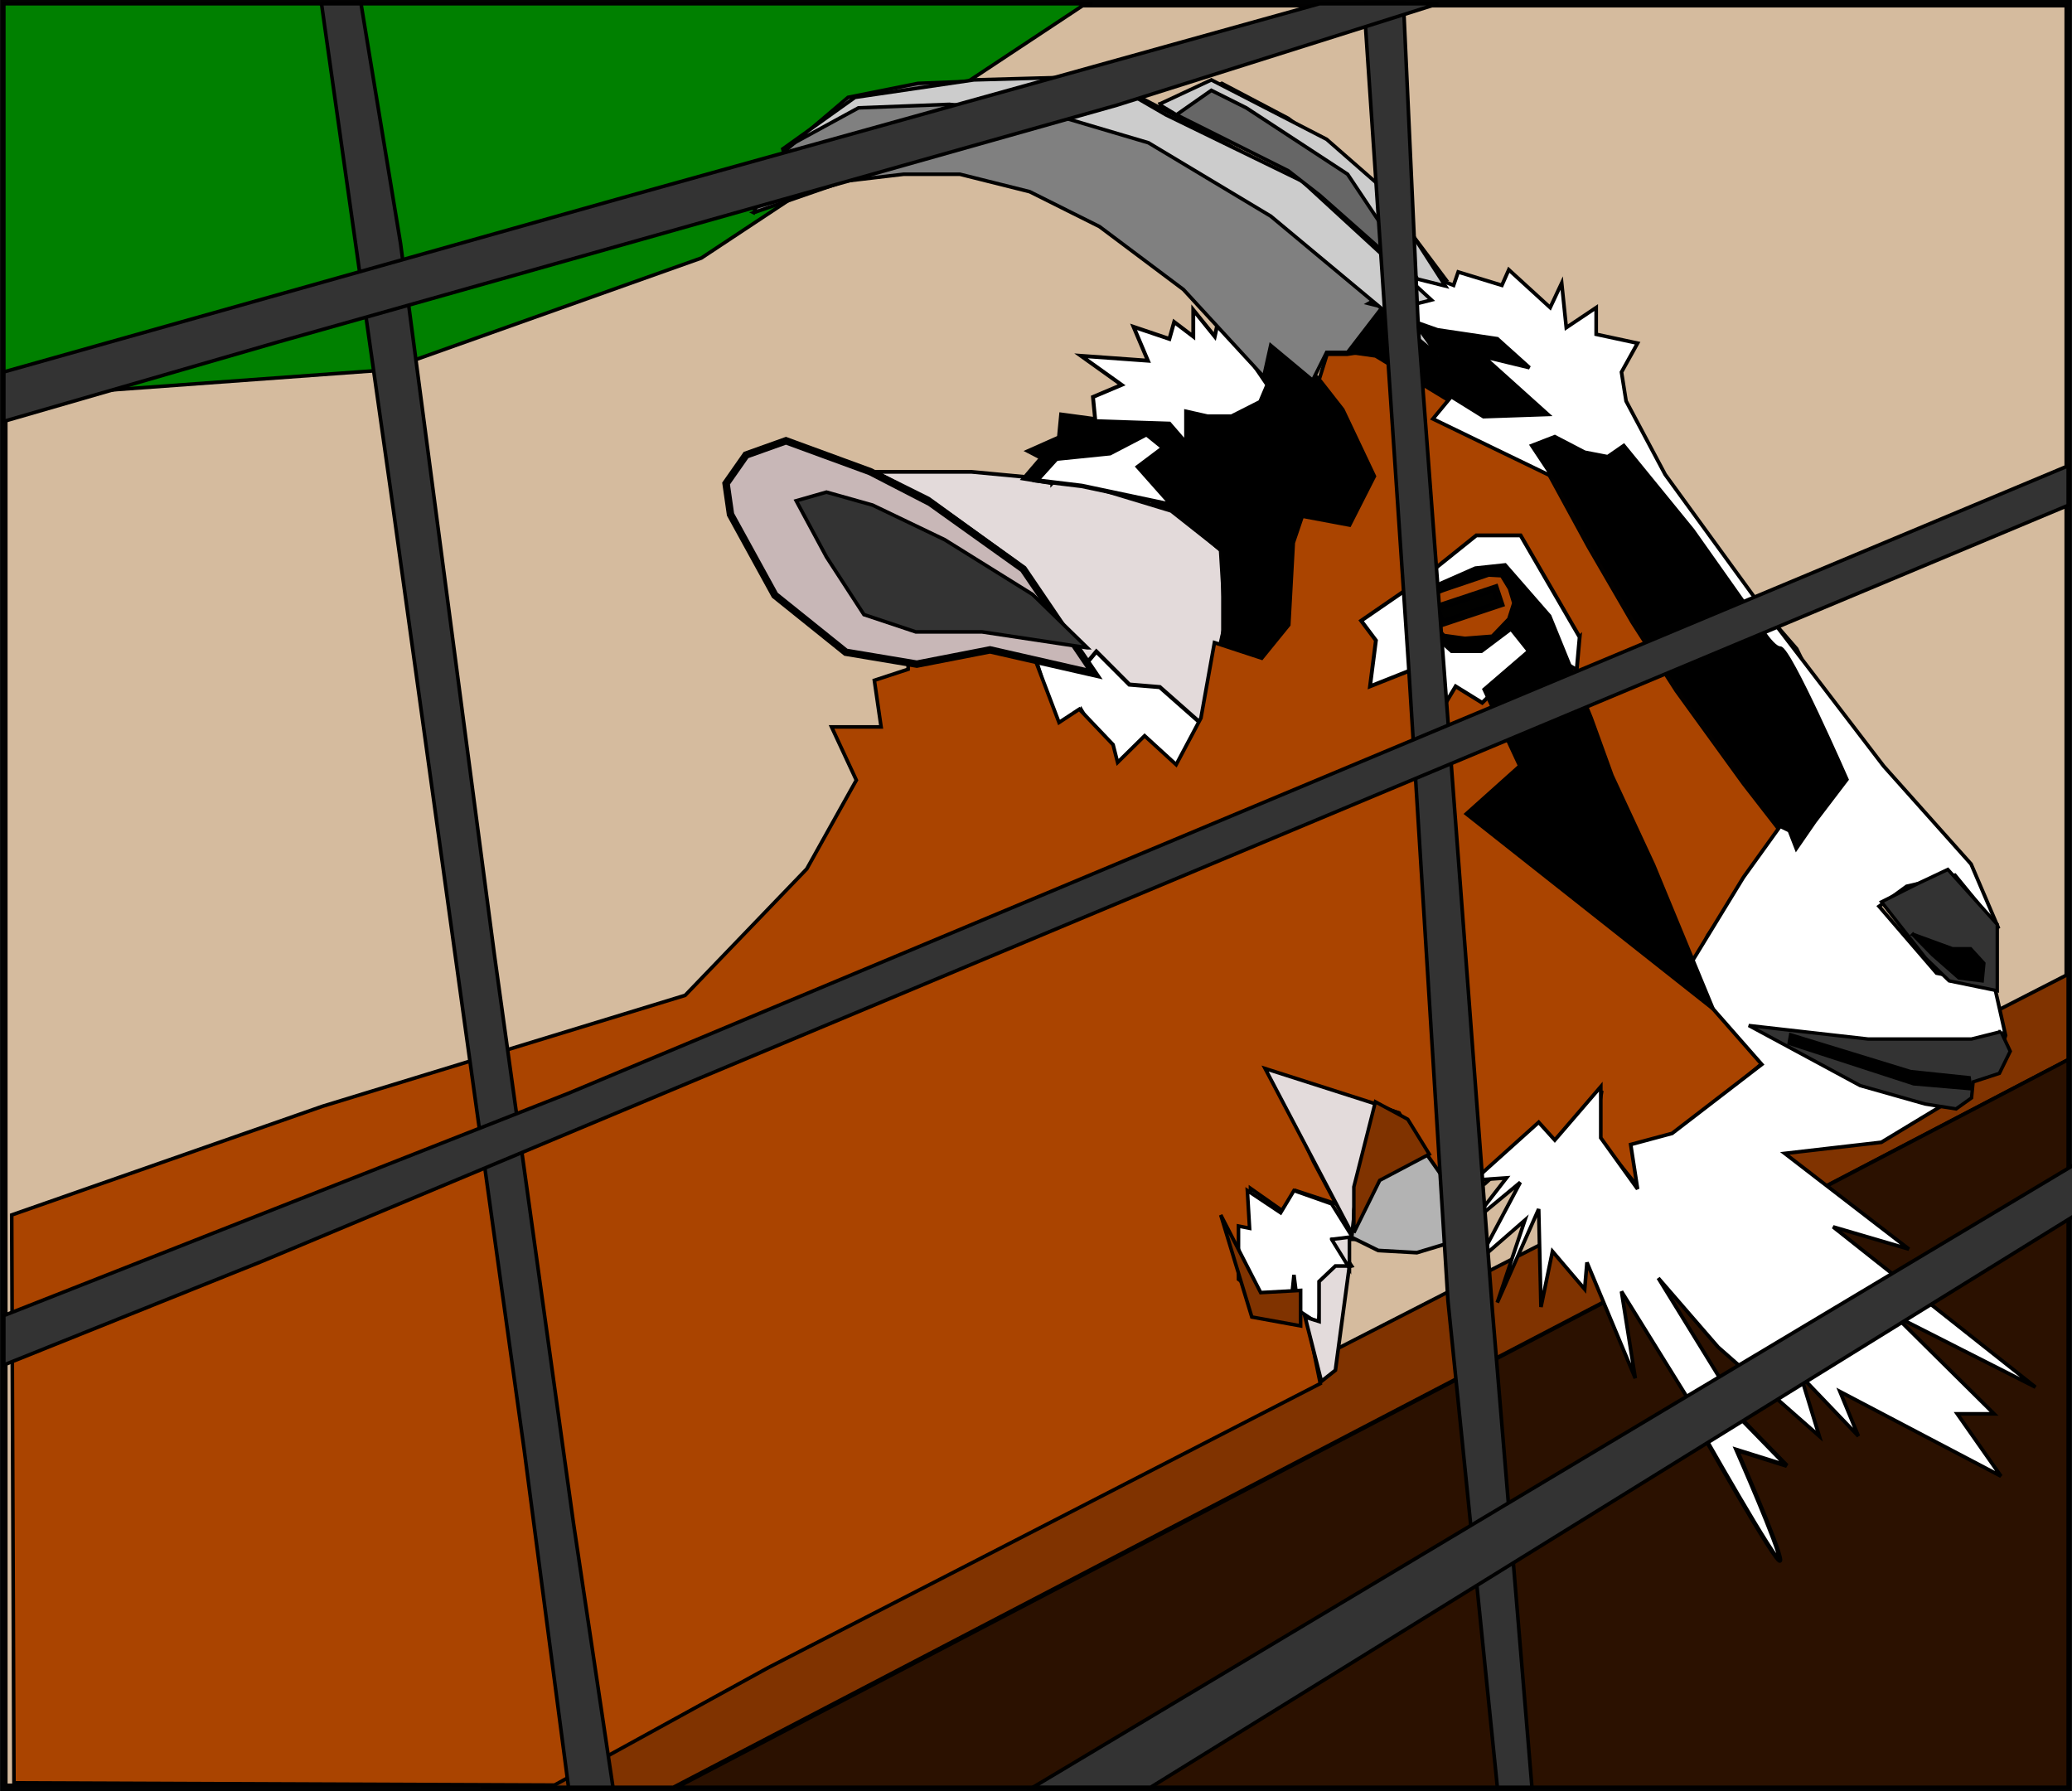 <?xml version="1.0" encoding="UTF-8" standalone="no"?>
<!-- Created with Inkscape (http://www.inkscape.org/) -->

<svg
   xmlns:dc="http://purl.org/dc/elements/1.1/"
   xmlns:cc="http://creativecommons.org/ns#"
   xmlns:rdf="http://www.w3.org/1999/02/22-rdf-syntax-ns#"
   xmlns:svg="http://www.w3.org/2000/svg"
   xmlns="http://www.w3.org/2000/svg"
   xmlns:sodipodi="http://sodipodi.sourceforge.net/DTD/sodipodi-0.dtd"
   xmlns:inkscape="http://www.inkscape.org/namespaces/inkscape"
   version="1.1"
   width="577.781"
   height="499.438"
   viewBox="0 0 577.781 499.438"
   id="svg2"
   xml:space="preserve"
   inkscape:version="0.48.5 r10040"
   sodipodi:docname="goat_behind_fence.svg"><title
     id="title3027">goat behind fence</title><sodipodi:namedview
     pagecolor="#ffffff"
     bordercolor="#666666"
     borderopacity="1"
     objecttolerance="10"
     gridtolerance="10"
     guidetolerance="10"
     inkscape:pageopacity="0"
     inkscape:pageshadow="2"
     inkscape:window-width="1385"
     inkscape:window-height="909"
     id="namedview50"
     showgrid="false"
     inkscape:zoom="0.4725316"
     inkscape:cx="-79.338718"
     inkscape:cy="249.71875"
     inkscape:window-x="292"
     inkscape:window-y="0"
     inkscape:window-maximized="0"
     inkscape:current-layer="svg2" /><defs
     id="defs53" /><g
     transform="translate(-250.75,-91.281)"
     id="layer4"><path
       d="M 552.746,271.11"
       id="path4096"
       style="fill:none;stroke:#000000" /><rect
       width="575.659"
       height="497.367"
       x="251.812"
       y="92.317"
       id="rect4280"
       style="opacity:0.99;fill:#d5bb9d;stroke:#000000;stroke-width:2.1" /><path
       d="m 251.812,202.211 106.817,-7.792 87.676,-31.174 107.16,-70.927 h 1.949 -303.602 v 109.893 z"
       id="path4283"
       style="fill:#008000;stroke:#000000" /></g><g
     transform="translate(-250.75,-91.281)"
     id="layer6"><path
       d="m 827.47,386.78 0,0 0,0 0,0 V 362.95 L 384.931,589.684 h 53.58 L 827.47,386.78 z"
       id="path4314"
       style="fill:#803300;stroke:#000000" /><path
       d="M 439.484,589.684 H 827.47 V 386.78 L 439.484,589.684 z"
       id="path4317"
       style="fill:#2b1100;stroke:#000000" /></g><g
     transform="translate(-250.75,-91.281)"
     id="layer2"><path
       d="m 494.661,222.852 h 26.938 l 28.817,2.721 26.938,8.165 13.782,10.885 1.253,20.412 -7.518,32.658 -10.023,-8.845 -9.396,-0.681 -5.013,-7.484 -5.639,4.082 -6.89,-16.329 -13.783,-20.411 -24.433,-17.69 -15.033,-7.483 z"
       id="path3820"
       style="opacity:0.99;fill:#e3dbdb;stroke:#000000;stroke-width:1.055" /><path
       d="m 537.355,268.02 9.201,29.732 5.662,-8.495 11.325,19.114 7.079,-8.495 9.909,12.034 5.662,-18.406 -12.033,-10.619 -8.494,-0.708 -9.201,-9.203 -3.538,4.248 -4.955,-5.663 -10.617,-3.539 z"
       id="path3841"
       style="fill:#ffffff;stroke:#000000;stroke-width:1.144" /><path
       d="m 544.145,226.046 -8.041,-1.281 4.948,-5.769 -3.711,-1.923 8.66,-3.846 0.617,-6.411 14.23,1.923 13.607,-0.641 6.805,4.486 v -7.691 l 8.043,1.282 12.37,-4.487 4.331,-14.102 12.99,9.615 9.279,12.82 6.804,15.384 c 0,0 -6.804,16.666 -7.424,14.103 -0.618,-2.565 -13.608,-2.565 -13.608,-2.565 l -1.855,6.41 -1.856,25.64 -7.423,7.051 -11.754,-3.846 0.62,-4.487 v -22.435 l -14.229,-12.18 -4.947,-1.282 -6.187,-10.256 5.568,-2.563 -3.712,-5.129 -8.661,5.129 -9.278,0.641 -6.186,6.41 z"
       id="path3858"
       style="stroke:#000000;stroke-width:1.018" /><path
       d="m 556.191,208.724 -0.666,-6.746 7.992,-3.373 -11.322,-8.094 18.648,1.349 -3.998,-9.443 9.99,3.373 1.333,-4.722 5.327,4.047 v -7.42 l 5.994,7.42 1.331,-6.071 13.319,19.562 -1.998,4.722 -7.992,4.048 h -6.658 l -5.994,-1.35 v 8.77 l -4.662,-5.396 -20.644,-0.676 z"
       id="path3860"
       style="fill:#ffffff;stroke:#000000;stroke-width:1.083" /><path
       d="m 611.379,194.39 6.908,3.712 2.513,-8.042 h 5.652 l 8.165,-1.237 18.213,9.898 7.536,3.711 -4.395,4.95 11.933,6.185 11.305,6.187 9.422,6.186 10.048,21.033 14.445,27.219 27.634,39.591 6.91,8.66 -20.727,29.692 -5.024,11.136 20.727,24.128 -24.494,20.414 -10.678,3.711 1.885,12.99 -10.05,-12.373 -4.396,-2.473 2.512,-14.23 -10.678,16.086 -5.652,-4.949 -16.329,14.848 c 0,0 -13.188,3.092 -13.188,0.617 0,-2.475 -10.678,-20.416 -10.678,-20.416 l -35.171,-11.133 11.303,24.744 6.28,11.754 -11.304,-3.711 -3.768,5.568 -8.793,-6.188 v 11.133 h -3.141 v 8.043 6.188 l 8.164,6.186 7.537,-0.619 1.257,-4.33 5.651,27.838 -153.871,79.183 -59.666,32.785 -150.734,-0.617 -0.629,-158.365 86.672,-30.312 101.118,-30.931 33.915,-35.262 13.818,-24.743 -6.909,-14.847 h 13.817 l -1.884,-12.991 9.421,-3.093 v -6.185 h 11.305 l 8.166,-2.475 15.074,3.71 7.537,19.796 5.651,-3.711 9.42,9.897 1.258,4.949 7.536,-7.424 8.793,8.042 6.908,-12.99 3.769,-21.033 13.189,4.33 7.535,-9.28 1.258,-22.888 2.514,-7.424 13.188,2.475 6.908,-13.609 -8.793,-18.558 -6.281,-8.042 -7.537,-3.094 z"
       id="path3862"
       style="fill:#aa4400;stroke:#000000;stroke-width:1.008" /><path
       d="m 612.811,456.684 5.567,3.709 1.236,-11.135 3.094,-3.711 4.95,-1.238 -4.95,-7.424 h 5.567 l -6.186,-9.896 -10.518,-3.711 -3.712,6.186 -9.277,-6.186 0.617,10.516 -3.094,-0.619 v 14.848 l 8.043,6.186 6.805,-1.238 0.618,-6.186 1.24,9.899 z"
       id="path3864"
       style="fill:#ffffff;stroke:#000000" /><path
       d="m 568.101,221.468 7.067,-5.316 -4.712,-3.796 -10.205,5.315 -14.916,1.519 -5.494,6.074 12.561,1.519 25.12,5.315 -9.421,-10.63 z"
       id="path3856"
       style="fill:#ffffff;stroke:#000000;stroke-width:1.248" /><path
       d="m 454.452,234.734 12.371,22.53 19.793,15.903 19.793,3.313 20.412,-3.976 29.071,6.626 -19.794,-29.156 -25.978,-18.555 -16.7,-8.614 -23.504,-8.614 -11.133,3.976 -5.567,7.952 1.236,8.615 z"
       id="path3050"
       style="fill:#c8b7b7;stroke:#000000;stroke-width:2.07" /><path
       d="m 614.669,458.54 4.555,17.936 3.905,-3.094 3.905,-29.068 h -3.905 l -4.556,4.33 v 11.133 l -3.904,-1.237 z"
       id="path3936"
       style="fill:#e3dbdb;stroke:#000000;stroke-width:1.026" /><path
       d="m 622.09,436.885 4.948,8.043 v -8.66 l -4.948,0.617 z"
       id="path3938"
       style="fill:#e3dbdb;stroke:#000000" /><path
       d="m 628.276,436.268 -24.745,-47.014 30.932,9.896 -4.332,17.322 -1.854,12.373 v 7.423 z"
       id="path3940"
       style="fill:#e3dbdb;stroke:#000000" /><path
       d="m 753.366,329.89 -15.879,-20.46 -18.764,-25.916 -12.27,-19.096 -12.27,-21.142 -12.27,-22.505 -5.773,-4.775 7.217,-4.773 10.104,5.456 7.217,1.364 2.888,-4.774 7.938,8.866 20.209,27.961 19.486,22.506 8.661,17.731 9.383,21.143 -7.939,12.959 -7.938,5.455 z"
       id="path3952"
       style="stroke:#000000;stroke-width:2.382;stroke-opacity:0.984" /><path
       d="m 665.423,209.188 20.955,-1.887 -15.925,-14.15 11.734,3.773 -10.898,-10.376 -17.602,-3.773 -17.602,-5.661 -8.383,12.263 6.707,0.943 31.014,18.868 z"
       id="path3954"
       style="stroke:#000000;stroke-width:1.437" /><path
       d="m 661.86,420.372 17.958,-16.139 4.489,4.967 12.826,-14.898 v 14.277 l 10.261,14.275 -1.923,-12.412 11.544,-3.105 25.011,-19.242 -21.806,-24.828 16.676,-27.312 10.26,-14.275 2.566,1.242 1.923,4.964 5.132,-7.448 8.978,-11.793 c 0,0 -16.032,-36.622 -18.599,-36.622 -2.564,0 -7.696,-9.311 -7.696,-9.311 l -16.673,-23.587 -19.239,-23.587 -4.489,3.104 -6.414,-1.242 -8.337,-4.345 -6.413,2.482 5.771,8.69 -33.349,-16.138 5.131,-6.207 8.979,5.586 17.956,-0.621 -17.956,-16.139 12.826,3.104 -8.979,-8.069 -16.675,-2.483 -21.164,-7.449 10.902,-7.448 h 8.338 l 6.413,2.482 1.283,-3.725 12.185,3.725 1.925,-4.345 11.544,10.552 3.206,-6.828 1.282,12.414 8.337,-5.586 v 7.449 l 11.544,2.481 -4.489,8.07 1.283,8.069 10.902,20.484 24.369,33.518 36.556,47.795 24.372,27.311 7.695,18.001 -12.187,-14.897 -13.467,3.104 -7.695,5.587 16.032,18.621 16.033,3.104 3.206,14.276 -1.923,5.588 -7.695,4.344 -4.491,7.449 -20.521,12.412 -26.936,3.104 34.632,26.691 -21.163,-6.207 56.436,44.689 -39.12,-19.861 27.576,27.311 h -10.261 l 12.185,17.381 -44.893,-23.588 5.131,12.414 -16.033,-16.76 5.13,16.76 -28.217,-24.828 -16.675,-19.242 17.956,29.174 -8.978,5.586 -19.24,-31.033 3.849,24.207 -13.469,-32.277 -0.641,7.447 -8.979,-10.551 -3.207,15.518 -0.642,-27.311 -11.543,26.07 7.695,-22.969 -12.826,11.172 11.544,-21.721 -13.468,11.17 9.62,-12.414 -8.977,0.622 z"
       id="path3958"
       style="fill:#ffffff;stroke:#000000;stroke-width:1.02" /><path
       d="m 723.82,488.11 c 0,0 23.312,41.328 23.312,38.197 0,-3.131 -12.121,-30.686 -12.121,-30.686 l 13.985,4.385 -15.851,-16.279 -9.325,4.383 z"
       id="path3960"
       style="fill:#ffffff;stroke:#000000;stroke-width:1.235" /><path
       d="m 627.662,436.331 2.02,-18.283 4.714,-18.893 6.062,2.438 14.142,20.109 3.368,7.314 -2.021,8.531 -10.102,3.047 -10.775,-0.607 -7.408,-3.656 z"
       id="path3970"
       style="fill:#b3b3b3;stroke:#000000;stroke-width:1.036" /><path
       d="m 628.274,435.034 7.213,-14.602 13.824,-7.301 -6.011,-9.734 -9.017,-4.867 -6.01,23.729 v 12.775 z"
       id="path3973"
       style="fill:#803300;stroke:#000000;stroke-width:0.978" /><path
       d="m 613.429,451.116 -11.136,0.617 -11.136,-21.65 8.662,28.457 13.609,2.475 v -9.899 z"
       id="path3993"
       style="fill:#803300;stroke:#000000" /><path
       d="M 691.237,268.953 674.77,240.578 h -12.35 l -14.82,11.899 -17.289,11.899 4.116,5.491 -1.647,12.814 11.527,-4.576 3.293,7.323 5.763,2.746 3.294,-5.493 7.409,4.577 6.588,-6.408 5.763,-2.746 6.586,-4.576 7.411,4.576 0.823,-9.151 z"
       id="path4014"
       style="fill:#ffffff;stroke:#000000;stroke-width:1.08" /><path
       d="m 672.096,266.638 -8.271,6.226 h -8.272 l -9.926,-8.895 -1.653,-6.226 18.196,-8.005 8.272,-0.889 12.408,14.231 11.58,28.463 5.791,16.01 11.58,24.904 16.545,40.024 -68.657,-54.255 14.889,-13.342 -9.926,-21.348 12.407,-10.673 -4.963,-6.225 z"
       id="path4034"
       style="stroke:#000000;stroke-width:1.067" /><path
       d="m 669.482,251.821 2.21,3.617 1.205,4.018 -1.406,4.421 -4.62,4.822 -7.636,0.603 -5.827,-0.804 -5.223,-5.224 -1.205,-5.024 6.428,-2.411 12.457,-4.22 3.617,0.202 z"
       id="path4054"
       style="fill:#aa4400;stroke:#000000" /><rect
       width="17.333"
       height="4.545"
       x="651.665"
       y="257.977"
       transform="matrix(-0.949,0.316,-0.316,-0.949,1369.063,298.549)"
       id="rect4074"
       style="opacity:0.99;stroke:#000000;stroke-width:2.1" /><path
       d="m 553.951,271.914 -15.271,-14.868 -24.513,-15.27 -20.092,-9.645 -12.859,-3.617 -8.439,2.412 8.439,15.671 10.448,16.074 14.467,4.822 h 18.484 l 29.336,4.421 z"
       id="path4094"
       style="fill:#333333;stroke:#000000" /><path
       d="m 793.91,333.731 13.785,15.341 v 18.487 l -13.422,-2.752 -6.528,-6.294 -12.333,-15.736 10.156,-5.112 8.342,-3.934 z"
       id="path4116"
       style="fill:#333333;stroke:#000000;stroke-width:0.94" /><path
       d="m 784.216,351.889 10.981,4.015 h 5.034 l 3.661,4.014 -0.458,4.814 -6.405,-0.801 -7.321,-6.424 -5.492,-5.618 z"
       id="path4136"
       style="stroke:#000000;stroke-width:1.066" /><path
       d="m 808.722,378.961 -8.198,2.051 h -11.218 -17.689 l -33.224,-3.762 31.065,16.76 18.121,5.131 8.63,1.369 4.314,-3.08 0.432,-4.447 7.334,-2.393 3.021,-6.156 -2.588,-5.473 z"
       id="path4156"
       style="fill:#333333;stroke:#000000;stroke-width:0.956" /><path
       d="m 749.644,382.225 34.741,11.293 15.905,1.367 -0.419,-3.08 -16.324,-1.709 -33.484,-10.264 -0.419,2.393 z"
       id="path4178"
       style="stroke:#000000;stroke-width:0.942" /><path
       d="m 460.917,150.58 6.819,-15.587 19.483,-16.561 19.483,-3.897 24.354,-0.974 h 28.251 l 22.406,11.69 28.252,15.587 36.044,27.277 -13.64,7.793 3.898,0.974 -9.743,12.665 h -5.845 l -3.896,7.793 -11.689,-9.742 -1.947,8.768 -22.406,-24.354 -23.381,-17.535 -19.484,-9.742 -19.483,-4.872 h -15.587 l -16.56,1.949 -25.329,8.768 z"
       id="path4198"
       style="fill:#808080;stroke:#000000" /><path
       d="m 468.71,133.045 20.458,-14.612 33.122,-4.872 35.071,-0.974 18.51,10.717 37.991,18.509 36.046,33.122 -7.794,1.948 9.742,13.638 -46.761,-38.966 -34.095,-20.459 -26.304,-7.792 -29.225,-2.923 -25.329,0.974 -21.432,11.69 z"
       id="path4218"
       style="fill:#cccccc;stroke:#000000" /><path
       d="m 576.843,122.329 14.613,-7.793 18.51,9.742 23.379,17.536 20.459,27.277 -9.742,-0.974 -25.328,-22.406 -8.768,-6.819 -33.123,-16.563 z"
       id="path4238"
       style="fill:#666666;stroke:#000000" /><path
       d="m 573.92,120.381 14.614,-6.82 32.146,16.561 15.588,13.639 17.535,27.276 -7.794,-1.948 -19.484,-29.226 -28.25,-18.509 -9.741,-4.871 -9.742,6.82 -4.872,-2.922 z"
       id="path4260"
       style="fill:#cccccc;stroke:#000000" /></g><g
     transform="translate(-250.75,-91.281)"
     id="layer7"><path
       d="m 340.401,92.317 19.288,135.746 20.665,148.791 16.532,118.482 12.4,94.348 h 12.399 L 410.663,516 388.621,357.566 362.444,159.178 351.423,92.317 h -11.022 z"
       id="path4337"
       style="fill:#333333;stroke:#000000" /><path
       d="m 631.094,92.317 12.399,183.965 11.021,177.722 13.777,135.68 h 9.644 L 666.915,456.76 646.249,182.6 642.116,92.318 h -11.022 z"
       id="path4339"
       style="fill:#333333;stroke:#000000" /><path
       d="M 328.002,186.732 562.21,120.603 651.76,92.317 h -33.064 l -195.632,54.462 -171.251,48.22 v 13.777 l 76.189,-22.044 z"
       id="path4342"
       style="fill:#333333;stroke:#000000" /><path
       d="M 251.812,458.139 409.286,396.141 827.47,221.175 v 11.021 l -503.601,210.787 -72.057,28.932 v -13.776 z"
       id="path4344"
       style="fill:#333333;stroke:#000000" /><path
       d="M 571.601,589.684 830.225,429.657 V 415.43 L 538.789,589.684 h 32.812 z"
       id="path4348"
       style="fill:#333333;stroke:#000000;stroke-width:1.009" /></g></svg>